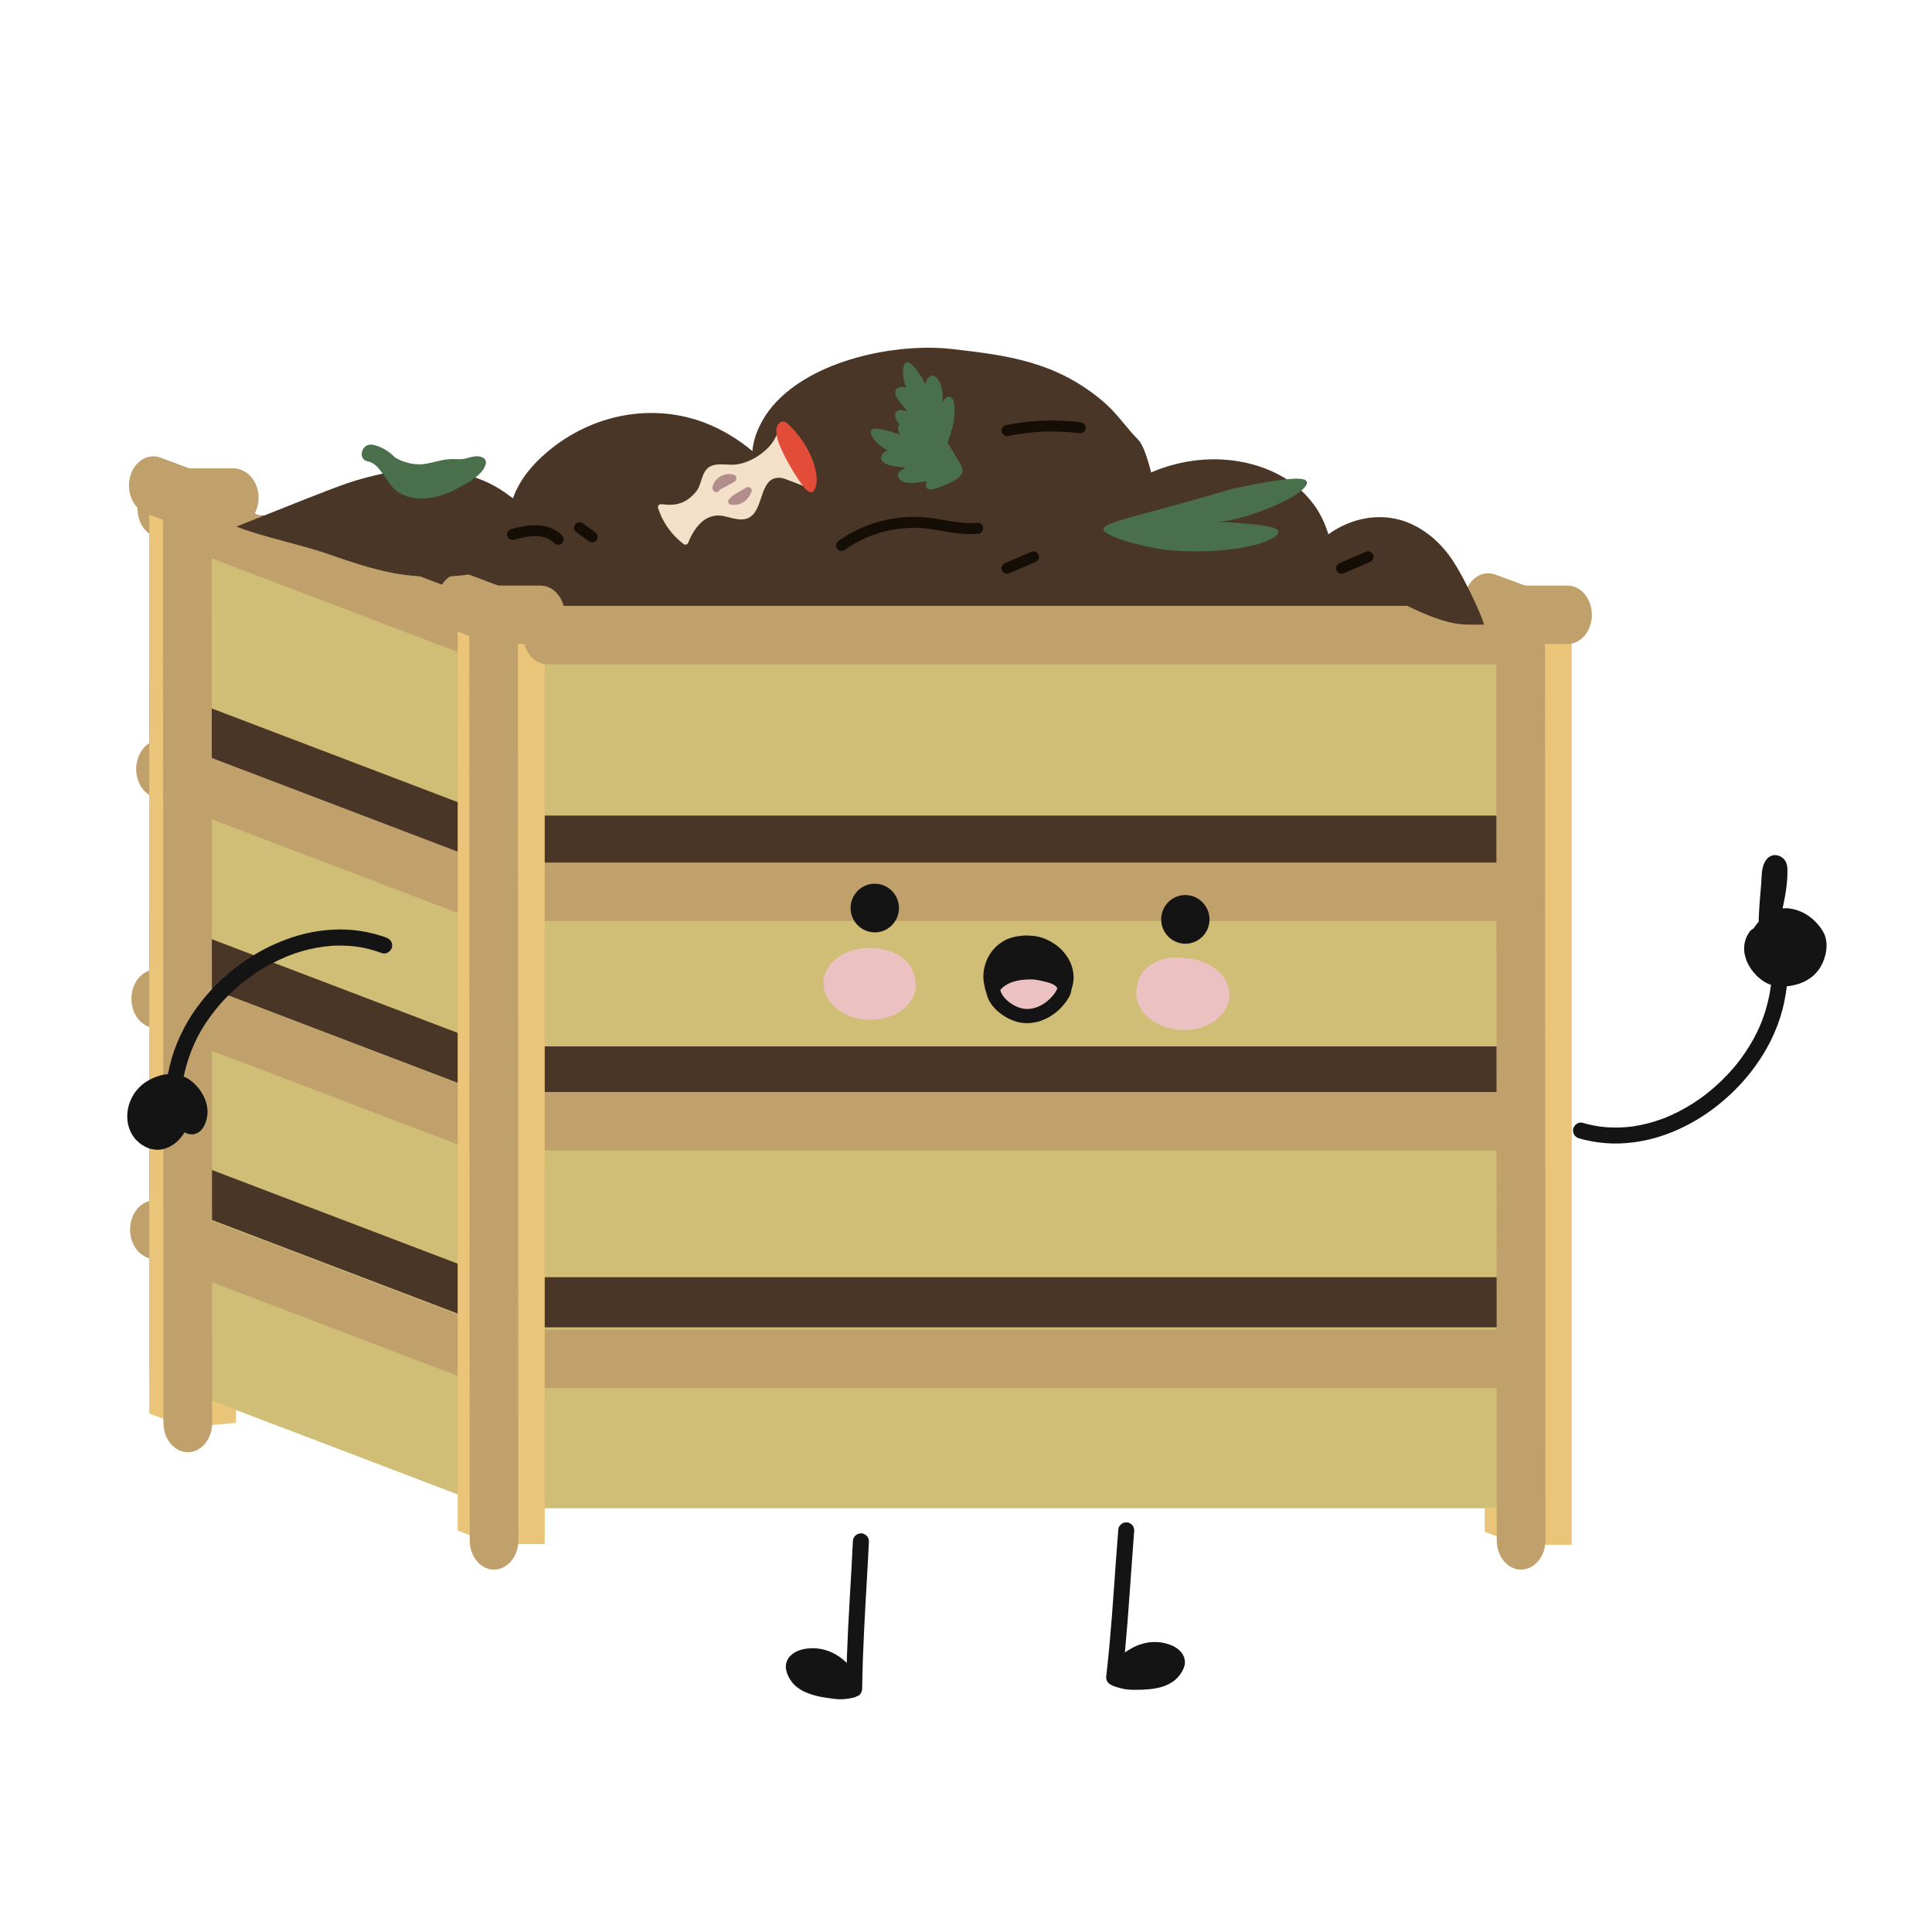 <?xml version="1.0" encoding="UTF-8"?>
<svg xmlns="http://www.w3.org/2000/svg" width="165" height="165" viewBox="0 0 165 165" fill="none">
  <path d="M20.157 43.949L30.314 44.253V54.766L19.146 53.195L20.157 43.949Z" fill="#B27B46"></path>
  <path d="M104.845 117.365L134.024 128.562V54.223L104.845 43.026V117.365Z" fill="#B27B46"></path>
  <path d="M12.71 45.351H104.757L134.24 56.553H42.193L12.71 45.351Z" fill="#4A3627"></path>
  <path d="M42.141 128.778H133.878V54.223L42.141 54.223L42.141 128.778Z" fill="#4A3627"></path>
  <path d="M132.716 113.359H42.134V128.789H132.716V113.359Z" fill="#D0BD76"></path>
  <path d="M133.218 93.647H42.134V109.078H133.218V93.647Z" fill="#D0BD76"></path>
  <path d="M133.218 73.935H42.134V89.366H133.218V73.935Z" fill="#D0BD76"></path>
  <path d="M133.878 54.223H42.158V69.653H133.878V54.223Z" fill="#D0BD76"></path>
  <path d="M132.068 118.551H45.166C44.021 118.551 43.087 117.435 43.087 116.057C43.087 114.678 44.016 113.563 45.166 113.563H132.068C133.213 113.563 134.147 114.678 134.147 116.057C134.147 117.435 133.219 118.551 132.068 118.551Z" fill="#C0A16B"></path>
  <path d="M132.068 98.249H45.166C44.021 98.249 43.087 97.134 43.087 95.755C43.087 94.377 44.016 93.261 45.166 93.261H132.068C133.213 93.261 134.147 94.377 134.147 95.755C134.147 97.134 133.219 98.249 132.068 98.249Z" fill="#C0A16B"></path>
  <path d="M132.068 78.654H45.166C44.021 78.654 43.087 77.538 43.087 76.16C43.087 74.781 44.016 73.666 45.166 73.666H132.068C133.213 73.666 134.147 74.781 134.147 76.16C134.147 77.538 133.219 78.654 132.068 78.654Z" fill="#C0A16B"></path>
  <path d="M12.745 116.635L42.134 127.837V54.223L12.745 43.026V116.635Z" fill="#4A3627"></path>
  <path d="M12.745 102.151V117.593L42.134 128.789V113.347L12.745 102.151Z" fill="#D0BD76"></path>
  <path d="M42.14 118.539C41.93 118.539 41.719 118.498 41.509 118.422L12.557 107.39C11.465 106.975 10.858 105.567 11.208 104.259C11.553 102.945 12.721 102.215 13.819 102.635L42.771 113.668C43.863 114.083 44.47 115.491 44.12 116.799C43.839 117.862 43.022 118.539 42.14 118.539Z" fill="#C0A16B"></path>
  <path d="M12.745 82.439V97.881L42.134 109.083V93.641L12.745 82.439Z" fill="#D0BD76"></path>
  <path d="M42.14 98.775C41.93 98.775 41.72 98.74 41.51 98.658L12.675 87.677C11.582 87.263 10.975 85.861 11.32 84.547C11.664 83.233 12.832 82.503 13.93 82.923L42.765 93.904C43.858 94.318 44.465 95.72 44.12 97.034C43.84 98.097 43.022 98.775 42.14 98.775Z" fill="#C0A16B"></path>
  <path d="M12.745 62.733V78.175L42.134 89.371V73.929L12.745 62.733Z" fill="#D0BD76"></path>
  <path d="M42.141 79.01C41.93 79.01 41.72 78.975 41.51 78.893L13.078 68.059C11.986 67.644 11.378 66.237 11.729 64.929C12.073 63.614 13.241 62.884 14.339 63.305L42.771 74.139C43.864 74.554 44.471 75.962 44.12 77.27C43.84 78.333 43.023 79.01 42.141 79.01Z" fill="#C0A16B"></path>
  <path d="M12.745 43.026V58.469L42.134 69.665V54.223L12.745 43.026Z" fill="#D0BD76"></path>
  <path d="M42.141 56.717C41.93 56.717 41.72 56.682 41.51 56.6L13.195 45.824C12.102 45.41 11.495 44.008 11.84 42.694C12.184 41.38 13.352 40.65 14.45 41.07L42.766 51.846C43.858 52.261 44.465 53.662 44.12 54.976C43.84 56.039 43.023 56.717 42.141 56.717Z" fill="#C0A16B"></path>
  <path d="M20.174 44.971L15.846 44.16V42.495H20.174V44.971Z" fill="#EAC479"></path>
  <path d="M15.852 121.915L12.745 120.712V41.327L15.852 42.495V121.915Z" fill="#EAC479"></path>
  <path d="M12.756 41.333H17.143L20.174 42.495H15.793L12.756 41.333Z" fill="#EAC479"></path>
  <path d="M15.998 121.886L16.038 118.802L20.156 120.385V121.518L15.998 121.886Z" fill="#EAC479"></path>
  <path d="M15.869 45.001C15.659 45.001 15.449 44.96 15.25 44.89L12.476 43.85C11.378 43.441 10.771 42.039 11.109 40.725C11.448 39.411 12.616 38.675 13.708 39.084L16.179 40.007L19.864 39.995C21.009 39.995 21.938 41.111 21.944 42.483C21.944 43.862 21.021 44.983 19.87 44.983L15.864 44.995L15.869 45.001Z" fill="#C0A16B"></path>
  <path d="M16.039 124.024C14.894 124.024 13.959 122.908 13.959 121.53L13.918 42.518C13.918 41.858 14.134 41.222 14.526 40.755C14.917 40.287 15.443 40.025 15.998 40.025H20.004C21.149 40.025 22.084 41.14 22.084 42.518C22.084 43.897 21.155 45.012 20.004 45.012H18.077L18.118 121.53C18.118 122.908 17.189 124.024 16.044 124.024H16.039Z" fill="#C0A16B"></path>
  <path d="M42.193 131.873H46.521L46.521 52.488H42.193L42.193 131.873Z" fill="#EAC479"></path>
  <path d="M42.199 131.908L39.086 130.705V51.32L42.199 52.488V131.908Z" fill="#EAC479"></path>
  <path d="M39.255 51.051L43.466 51.045L46.433 52.208H42.152L39.255 51.051Z" fill="#EAC479"></path>
  <path d="M42.193 134.052C41.048 134.052 40.114 132.936 40.114 131.558L40.073 52.506C40.073 51.846 40.289 51.209 40.68 50.742C41.072 50.275 41.597 50.012 42.152 50.012H46.159C47.303 50.012 48.238 51.127 48.238 52.506C48.238 53.884 47.309 55 46.159 55H44.231L44.272 131.552C44.272 132.93 43.343 134.046 42.199 134.046L42.193 134.052Z" fill="#C0A16B"></path>
  <path d="M42.193 54.988C41.989 54.988 41.778 54.953 41.574 54.871L38.776 53.82C37.684 53.411 37.071 52.009 37.415 50.695C37.76 49.381 38.922 48.645 40.02 49.06L42.818 50.111C43.91 50.52 44.523 51.922 44.179 53.236C43.898 54.305 43.081 54.988 42.199 54.988H42.193Z" fill="#C0A16B"></path>
  <path d="M129.871 128.79H126.799V130.816L129.848 131.978L129.871 128.79Z" fill="#EAC479"></path>
  <path d="M129.901 131.932H134.229V52.488H129.901V131.932Z" fill="#EAC479"></path>
  <path d="M126.776 54.211H129.848V52.5L126.799 51.337L126.776 54.211Z" fill="#EAC479"></path>
  <path d="M126.817 51.326H131.197L134.229 52.488H129.848L126.817 51.326Z" fill="#EAC479"></path>
  <path d="M129.907 134.052C128.762 134.052 127.828 132.936 127.828 131.558L127.787 52.506C127.787 51.846 128.003 51.209 128.394 50.742C128.785 50.275 129.311 50.012 129.866 50.012H133.873C135.017 50.012 135.952 51.127 135.952 52.506C135.952 53.884 135.023 55 133.873 55H131.945L131.986 131.552C131.986 132.93 131.057 134.046 129.913 134.046L129.907 134.052Z" fill="#C0A16B"></path>
  <path d="M129.907 54.988C129.702 54.988 129.498 54.953 129.299 54.877L126.496 53.843C125.398 53.44 124.784 52.044 125.117 50.724C125.45 49.404 126.613 48.663 127.711 49.071L130.514 50.105C131.612 50.508 132.225 51.904 131.892 53.224C131.618 54.299 130.794 54.988 129.907 54.988Z" fill="#C0A16B"></path>
  <path d="M46.521 53.183V54.229L129.516 53.826L128.307 53.341L46.521 53.183Z" fill="#B27B46"></path>
  <path d="M129.848 56.728H46.755C45.61 56.728 44.675 55.613 44.675 54.234C44.675 52.856 45.604 51.74 46.755 51.74H129.848C130.993 51.74 131.928 52.856 131.928 54.234C131.928 55.613 130.999 56.728 129.848 56.728Z" fill="#C0A16B"></path>
  <path fill-rule="evenodd" clip-rule="evenodd" d="M95.979 36.163C96.35 36.611 96.733 37.075 97.24 37.589V37.595C97.594 37.953 97.97 39.006 98.31 40.345C100.929 39.231 103.785 38.916 106.515 39.546C108.623 40.036 110.708 41.099 112.145 43.015V43.009C112.713 43.765 113.162 44.666 113.447 45.633C115.366 44.25 117.752 43.779 119.913 44.504L119.919 44.51C121.595 45.083 123.073 46.327 124.142 47.979C124.965 49.247 126.349 52.074 126.752 53.341C126.514 53.349 126.181 53.346 125.839 53.344H125.837H125.836H125.834H125.83H125.825H125.82C125.648 53.342 125.475 53.341 125.31 53.341C123.385 53.341 121.027 52.165 119.376 51.342C118.798 51.053 118.307 50.808 117.951 50.672C116.558 50.136 115.168 49.602 113.778 49.069C113.745 49.369 113.68 49.623 113.564 49.743C113.274 50.042 112.73 49.817 112.268 49.626L112.267 49.626C112.107 49.56 111.956 49.498 111.83 49.463C109.395 48.802 106.89 48.783 104.4 48.764C103.766 48.759 103.133 48.754 102.502 48.739C101.48 48.715 100.441 48.656 99.412 48.528C99.399 48.747 99.376 48.932 99.343 49.077C96.058 49.48 93.159 49.285 90.125 49.08C88.585 48.976 87.009 48.869 85.331 48.838C83.448 48.801 81.405 48.778 79.319 48.755C75.718 48.714 71.991 48.672 68.744 48.557C68.627 48.553 68.507 48.508 68.386 48.426C66.593 48.742 64.689 48.829 62.864 48.912L62.862 48.913C62.02 48.951 61.194 48.989 60.404 49.048C56.625 49.328 52.84 49.451 49.056 49.41C47.385 49.393 45.522 49.247 44.371 47.792C44.281 47.678 44.197 47.559 44.12 47.434C43.873 47.511 43.633 47.6 43.425 47.775C43.31 47.872 43.209 47.966 43.114 48.055C42.805 48.343 42.55 48.581 42.064 48.692C39.308 49.329 36.457 49.457 33.677 48.955C31.727 48.599 29.828 47.944 27.936 47.284C27.004 46.961 25.814 46.641 24.594 46.312C23.018 45.887 21.389 45.449 20.197 44.971C20.52 44.846 21.13 44.601 21.898 44.293C24.194 43.373 27.906 41.886 29.612 41.286C31.546 40.609 35.47 39.703 37.462 40.036C40.861 40.606 42.238 41.358 43.807 42.561C44.378 40.947 45.481 39.673 46.673 38.652C50.551 35.334 55.755 34.377 60.287 36.14V36.146C61.701 36.696 63.04 37.507 64.258 38.526C64.366 37.145 65.107 35.709 65.97 34.692C69.363 30.691 76.576 29.272 81.313 29.809C86.044 30.347 90.051 30.878 93.981 34.096C94.88 34.833 95.415 35.48 95.979 36.163Z" fill="#4A3627"></path>
  <path d="M86.01 37.244C85.792 37.244 85.598 37.092 85.549 36.867C85.495 36.613 85.658 36.364 85.913 36.315C88.024 35.879 90.178 35.794 92.313 36.067C92.568 36.097 92.75 36.334 92.72 36.588C92.689 36.843 92.453 37.025 92.198 36.995C90.16 36.74 88.109 36.819 86.101 37.237C86.071 37.244 86.034 37.25 86.004 37.25L86.01 37.244Z" fill="#140E07"></path>
  <path d="M65.605 38.23C64.804 39.061 63.657 39.631 62.681 39.685C62.032 39.722 61.109 39.504 60.533 39.91C59.878 40.371 59.939 41.427 59.423 42.021C58.537 43.046 57.67 43.216 56.487 43.059C56.299 43.034 56.147 43.21 56.202 43.392C56.487 44.278 56.972 45.115 57.67 45.831C57.888 46.055 58.125 46.268 58.38 46.462C58.513 46.565 58.713 46.516 58.774 46.353C59.289 45.06 60.248 43.762 61.789 44.072C62.292 44.175 62.778 44.357 63.287 44.363C65.514 44.387 64.507 40.468 66.8 40.826C66.951 40.85 68.413 41.42 69.105 41.706C69.281 41.778 69.469 41.645 69.463 41.457C69.427 40.505 69.178 39.564 68.717 38.703C68.238 37.817 67.807 36.774 66.988 36.088C66.83 35.955 66.6 36.046 66.563 36.246C66.448 36.998 66.181 37.635 65.611 38.224L65.605 38.23Z" fill="#F4DFC8"></path>
  <path d="M67.117 36.088C67.05 36.015 66.941 35.985 66.85 36.009C65.533 36.361 66.947 38.842 67.28 39.449C67.662 40.159 68.093 40.85 68.573 41.499C69.531 42.81 69.865 41.421 69.713 40.48C69.452 38.861 68.494 37.368 67.323 36.228C67.262 36.167 67.195 36.118 67.123 36.082L67.117 36.088Z" fill="#E44C3A"></path>
  <path d="M62.663 40.553C62.281 40.414 61.838 40.499 61.498 40.705C61.316 40.814 61.164 40.966 61.043 41.136C60.982 41.221 60.94 41.318 60.904 41.415C60.855 41.536 60.819 41.681 60.867 41.803C60.916 41.924 60.989 42.009 61.128 42.027C61.243 42.045 61.389 41.991 61.437 41.876C61.437 41.87 61.444 41.864 61.45 41.851C61.45 41.845 61.456 41.833 61.462 41.827C61.462 41.827 61.462 41.821 61.462 41.815C61.522 41.791 61.577 41.767 61.638 41.736C61.765 41.675 61.886 41.609 62.008 41.542C62.25 41.409 62.499 41.269 62.736 41.13C62.851 41.063 62.906 40.935 62.893 40.808C62.875 40.675 62.784 40.584 62.663 40.541V40.553Z" fill="#B18D8B"></path>
  <path d="M64.089 41.657C63.992 41.584 63.865 41.578 63.762 41.633C63.531 41.754 63.313 41.888 63.088 42.021C62.979 42.088 62.876 42.149 62.767 42.215C62.712 42.252 62.652 42.282 62.597 42.319C62.524 42.361 62.476 42.416 62.433 42.476C62.433 42.476 62.421 42.488 62.415 42.494C62.391 42.519 62.373 42.543 62.36 42.573C62.269 42.61 62.203 42.695 62.191 42.792C62.172 42.913 62.251 43.065 62.385 43.089C62.445 43.101 62.5 43.107 62.561 43.113C62.579 43.113 62.603 43.113 62.621 43.113C62.646 43.113 62.646 43.113 62.633 43.113C62.652 43.113 62.67 43.113 62.682 43.119C62.779 43.125 62.894 43.107 62.985 43.089C63.167 43.053 63.343 42.98 63.501 42.877C63.841 42.658 64.053 42.337 64.192 41.967C64.235 41.857 64.168 41.724 64.089 41.657Z" fill="#B18D8B"></path>
  <path d="M40.575 38.982C40.381 38.994 40.175 39.036 39.993 39.097C39.416 39.297 38.913 39.176 38.331 39.218C37.578 39.273 36.856 39.57 36.098 39.643C35.322 39.716 34.442 39.491 33.756 39.079C33.222 38.545 32.58 38.127 31.815 37.981C30.887 37.811 30.487 39.237 31.421 39.407C32.525 39.607 33.016 41.366 33.944 41.985C35.51 43.034 37.493 42.549 39.04 41.73C39.738 41.36 40.757 40.82 41.224 40.159C41.873 39.243 41.267 38.933 40.575 38.97V38.982Z" fill="#4A6F4B"></path>
  <path d="M76.585 35.944C76.846 36.344 77.38 36.709 77.665 36.951C77.726 37.006 77.793 37.054 77.853 37.109C77.696 37.145 77.538 37.224 77.459 37.358C77.216 37.77 78.181 38.183 78.466 38.334C78.909 38.565 80.031 39.184 80.462 38.741C80.808 38.389 80.929 37.752 81.093 37.315C81.396 36.49 81.572 35.598 81.511 34.737C81.493 34.5 81.493 34.215 81.323 34.033C81.147 33.839 80.844 33.857 80.674 34.076C80.589 34.179 80.547 34.312 80.498 34.434C80.522 33.9 80.516 33.342 80.335 32.838C80.207 32.492 79.819 31.776 79.321 32.225C79.139 32.389 79.085 32.608 79.048 32.826C78.897 32.511 77.811 30.551 77.313 31.012C77.241 31.079 77.21 31.17 77.186 31.255C77.016 31.892 77.186 32.474 77.362 33.069L77.374 33.105C77.204 33.032 77.016 33.002 76.822 33.069C75.9 33.39 76.956 34.458 77.228 34.81C77.313 34.913 77.398 35.016 77.483 35.119C77.338 35.077 77.186 35.04 77.034 35.01C76.786 34.961 76.555 35.077 76.476 35.301C76.397 35.519 76.458 35.738 76.585 35.938V35.944Z" fill="#4A6F4B"></path>
  <path d="M77.325 41.204C77.841 41.319 78.514 41.186 78.909 41.143C78.993 41.131 79.084 41.119 79.169 41.113C79.091 41.258 79.042 41.428 79.103 41.586C79.285 42.065 80.286 41.598 80.595 41.471C81.086 41.283 82.294 40.755 82.197 40.13C82.124 39.633 81.705 39.141 81.487 38.735C81.062 37.971 80.552 37.267 79.934 36.733C79.764 36.587 79.576 36.399 79.339 36.393C79.091 36.393 78.89 36.618 78.909 36.897C78.921 37.03 78.975 37.151 79.024 37.273C78.678 36.879 78.308 36.496 77.853 36.26C77.543 36.102 76.803 35.829 76.706 36.502C76.67 36.745 76.773 36.951 76.888 37.139C76.731 37.079 76.124 36.854 75.548 36.715C74.971 36.575 74.419 36.521 74.365 36.86C74.347 36.957 74.383 37.048 74.419 37.133C74.686 37.758 75.22 38.122 75.766 38.468L75.796 38.486C75.614 38.541 75.445 38.638 75.341 38.82C74.838 39.687 76.458 39.833 76.925 39.894C77.064 39.918 77.21 39.93 77.349 39.948C77.21 40.021 77.07 40.1 76.931 40.185C76.712 40.324 76.621 40.567 76.743 40.804C76.858 41.028 77.07 41.149 77.331 41.204H77.325Z" fill="#4A6F4B"></path>
  <path d="M108.006 46.281C108.94 45.906 109.259 45.6 109.184 45.378C109.114 45.156 108.654 45.017 108.029 44.906C106.781 44.705 104.879 44.6 104.062 44.566C105.189 44.475 107.119 43.962 108.734 43.246C110.353 42.552 111.658 41.691 111.621 41.205C111.593 40.768 110.466 40.837 109.123 41.025C107.776 41.219 106.203 41.525 105.269 41.754C104.114 42.052 101.565 42.837 99.185 43.462C96.809 44.114 94.608 44.628 94.269 45.08C94.039 45.378 94.927 45.822 96.039 46.177C97.152 46.538 98.495 46.809 99.133 46.899C99.814 47.017 101.48 47.142 103.26 47.065C105.039 46.996 106.921 46.711 108.006 46.274V46.281Z" fill="#4A6F4B"></path>
  <path d="M71.872 47.056C71.726 47.056 71.581 46.989 71.49 46.862C71.338 46.65 71.386 46.359 71.599 46.207C73.722 44.678 76.44 43.944 79.042 44.187C79.588 44.235 80.128 44.332 80.65 44.417C81.621 44.581 82.537 44.739 83.453 44.654C83.713 44.63 83.938 44.818 83.962 45.078C83.987 45.333 83.799 45.564 83.538 45.588C82.494 45.685 81.475 45.515 80.486 45.346C79.983 45.261 79.455 45.169 78.945 45.121C76.561 44.897 74.08 45.57 72.139 46.965C72.054 47.026 71.963 47.056 71.866 47.056H71.872Z" fill="#140E07"></path>
  <path d="M86.008 49.002C85.826 49.002 85.656 48.899 85.577 48.717C85.474 48.481 85.583 48.202 85.826 48.098L88.083 47.128C88.319 47.025 88.599 47.134 88.702 47.37C88.805 47.607 88.695 47.886 88.459 47.989L86.196 48.96C86.135 48.984 86.075 48.996 86.014 48.996L86.008 49.002Z" fill="#140E07"></path>
  <path d="M114.574 49.002C114.392 49.002 114.223 48.899 114.144 48.717C114.041 48.481 114.15 48.202 114.392 48.098L116.649 47.128C116.886 47.025 117.165 47.134 117.268 47.37C117.371 47.607 117.262 47.886 117.025 47.989L114.763 48.96C114.702 48.984 114.641 48.996 114.581 48.996L114.574 49.002Z" fill="#140E07"></path>
  <path d="M47.672 46.527C47.544 46.527 47.423 46.479 47.326 46.376C46.992 46.018 46.434 45.799 45.797 45.787C45.166 45.769 44.517 45.933 43.892 46.09C43.644 46.151 43.389 45.999 43.322 45.751C43.261 45.502 43.413 45.247 43.662 45.181C44.317 45.017 45.057 44.835 45.815 44.853C46.719 44.877 47.496 45.193 48.011 45.745C48.187 45.933 48.175 46.23 47.987 46.406C47.896 46.491 47.781 46.533 47.666 46.533L47.672 46.527Z" fill="#140E07"></path>
  <path d="M50.565 46.315C50.468 46.315 50.371 46.285 50.292 46.224L49.225 45.453C49.012 45.302 48.97 45.011 49.122 44.798C49.273 44.586 49.565 44.543 49.777 44.695L50.844 45.465C51.057 45.617 51.099 45.908 50.948 46.121C50.857 46.248 50.711 46.315 50.565 46.315Z" fill="#140E07"></path>
  <path d="M75.893 75.389L75.601 79.156L75.613 78.993L75.881 75.552" fill="#141414"></path>
  <path d="M91.236 82.1C91.236 82.1 91.236 82.059 91.219 82.042C91.219 82.042 91.219 82.041 91.219 82.036C91.219 82.036 91.213 82.024 91.207 82.024C90.973 81.685 90.512 81.598 90.179 81.872C89.963 82.047 89.922 82.304 89.869 82.561C89.747 83.128 89.431 83.689 88.982 84.068C87.86 85.003 86.651 83.992 86.243 82.877C86.073 82.421 86.161 81.481 85.495 81.417C85.051 81.37 84.712 81.796 84.706 82.211C84.695 82.754 84.998 83.478 85.267 83.975C85.915 85.172 87.23 86.118 88.643 85.75C89.367 85.563 89.975 85.061 90.418 84.471C90.856 83.881 91.423 82.871 91.248 82.106L91.236 82.1Z" fill="#141414"></path>
  <path d="M87.79 85.826C87.405 85.791 87.02 85.668 86.652 85.452C86.085 85.125 85.583 84.6 85.244 83.975C85.11 83.729 84.672 82.865 84.683 82.205C84.683 81.966 84.794 81.732 84.975 81.574C85.121 81.44 85.302 81.382 85.489 81.399C85.986 81.446 86.073 81.966 86.149 82.421C86.178 82.591 86.202 82.748 86.249 82.871C86.517 83.607 87.107 84.214 87.703 84.372C88.141 84.489 88.573 84.378 88.965 84.056C89.397 83.694 89.718 83.151 89.852 82.561C89.852 82.538 89.864 82.52 89.864 82.497C89.916 82.258 89.963 82.03 90.168 81.866C90.325 81.738 90.524 81.679 90.722 81.709C90.921 81.738 91.102 81.855 91.219 82.024C91.219 82.024 91.225 82.03 91.231 82.036C91.231 82.036 91.231 82.036 91.231 82.041C91.242 82.065 91.248 82.082 91.248 82.106C91.453 82.999 90.664 84.15 90.413 84.483C89.922 85.143 89.286 85.598 88.632 85.768C88.351 85.838 88.071 85.861 87.79 85.838V85.826ZM85.478 81.422C85.256 81.405 85.086 81.504 84.993 81.592C84.823 81.744 84.718 81.977 84.713 82.205C84.701 82.859 85.139 83.718 85.273 83.963C85.898 85.114 87.183 86.106 88.632 85.733C89.28 85.563 89.911 85.114 90.401 84.46C90.909 83.782 91.394 82.807 91.231 82.106C91.231 82.106 91.231 82.065 91.213 82.047C91.213 82.047 91.213 82.047 91.213 82.041C91.213 82.041 91.213 82.036 91.207 82.03C91.096 81.86 90.921 81.749 90.728 81.726C90.541 81.697 90.349 81.755 90.197 81.878C90.004 82.036 89.957 82.258 89.905 82.497C89.905 82.52 89.893 82.538 89.893 82.561C89.765 83.157 89.438 83.706 88.999 84.074C88.602 84.407 88.159 84.518 87.715 84.395C87.107 84.232 86.517 83.624 86.243 82.877C86.196 82.754 86.173 82.591 86.144 82.421C86.068 81.977 85.98 81.469 85.507 81.422C85.507 81.422 85.507 81.422 85.501 81.422H85.478Z" fill="#141414"></path>
  <path d="M78.2 84.15C78.235 85.844 76.337 87.164 74.164 87.094C71.991 87.023 70.274 85.593 70.332 83.893C70.391 82.199 72.196 80.879 74.368 80.955C74.532 80.955 78.135 80.967 78.2 84.156V84.15Z" fill="#EBC2C1"></path>
  <path d="M97.03 84.798C97.03 85.996 97.918 86.942 98.899 87.444C99.045 87.52 99.203 87.59 99.366 87.654C99.851 87.841 100.388 87.952 100.96 87.97C103.133 88.04 104.938 86.726 104.996 85.032C105.049 83.507 103.659 82.193 101.802 81.895C101.597 81.86 101.381 81.843 101.165 81.837C100.534 81.72 99.839 81.761 99.214 81.954C99.004 82.018 98.805 82.1 98.613 82.205C97.807 82.602 97.176 83.361 97.1 84.267C97.076 84.419 97.053 84.6 97.036 84.81L97.03 84.798Z" fill="#EBC2C1"></path>
  <path d="M74.742 75.471C73.603 75.454 72.663 76.371 72.645 77.515C72.628 78.66 73.539 79.606 74.678 79.629C75.817 79.647 76.757 78.73 76.775 77.585C76.792 76.441 75.881 75.494 74.742 75.471Z" fill="#141414"></path>
  <path d="M101.265 76.44C100.126 76.423 99.185 77.34 99.168 78.484C99.15 79.629 100.061 80.576 101.2 80.599C102.339 80.616 103.279 79.699 103.297 78.555C103.315 77.41 102.403 76.464 101.265 76.44Z" fill="#141414"></path>
  <path d="M89.215 83.093C89.945 83.192 90.529 83.624 90.967 84.208C91.598 82.316 89.706 80.523 87.901 80.511C87.685 80.494 87.463 80.499 87.247 80.523C87.025 80.546 86.809 80.587 86.593 80.651C86.435 80.698 86.289 80.757 86.149 80.827C85.36 81.218 84.858 81.942 84.671 82.754C84.636 82.918 84.607 83.087 84.601 83.256C84.572 83.677 84.671 84.062 84.764 84.454C84.957 84.016 85.395 83.724 85.798 83.496C85.968 83.408 86.143 83.338 86.324 83.274C86.47 83.221 86.622 83.174 86.779 83.134C86.931 83.093 87.089 83.064 87.247 83.04C87.726 82.947 88.257 83.04 88.719 83.017C88.888 83.034 89.051 83.058 89.221 83.087L89.215 83.093Z" fill="#141414"></path>
  <path d="M89.052 83.677C89.256 83.706 89.455 83.758 89.641 83.834C89.595 83.817 89.542 83.793 89.496 83.776C89.688 83.858 89.875 83.969 90.039 84.097C89.998 84.068 89.957 84.033 89.916 84.004C90.138 84.173 90.331 84.372 90.5 84.594C90.471 84.553 90.436 84.512 90.407 84.471C90.418 84.489 90.43 84.5 90.442 84.518C90.506 84.6 90.564 84.681 90.658 84.734C90.775 84.804 90.909 84.821 91.043 84.804C91.289 84.769 91.47 84.6 91.546 84.372C91.814 83.56 91.692 82.678 91.283 81.936C91.178 81.743 91.043 81.568 90.909 81.393C90.798 81.253 90.681 81.124 90.553 81.008C90.261 80.739 89.934 80.505 89.583 80.33C89.227 80.155 88.847 80.015 88.456 79.956C88.222 79.921 87.995 79.904 87.761 79.898C87.469 79.886 87.177 79.921 86.891 79.962C86.412 80.038 85.939 80.207 85.536 80.476C85.144 80.733 84.823 81.06 84.566 81.451C84.338 81.796 84.175 82.193 84.081 82.59C84.017 82.865 83.976 83.151 83.982 83.437C83.982 83.718 84.035 84.004 84.093 84.272C84.116 84.383 84.145 84.494 84.175 84.605C84.198 84.699 84.262 84.804 84.332 84.874C84.426 84.968 84.549 85.02 84.683 85.037C84.794 85.055 84.893 85.037 84.998 84.997C85.109 84.95 85.238 84.862 85.29 84.751C85.331 84.658 85.39 84.564 85.454 84.483C85.425 84.524 85.39 84.564 85.36 84.605C85.466 84.471 85.588 84.354 85.717 84.255C85.676 84.284 85.635 84.319 85.594 84.348C85.834 84.162 86.102 84.01 86.382 83.893C86.336 83.91 86.283 83.934 86.237 83.951C86.645 83.776 87.078 83.665 87.516 83.601C87.463 83.607 87.41 83.612 87.352 83.624C87.609 83.589 87.872 83.601 88.135 83.612C88.263 83.612 88.386 83.624 88.514 83.624C88.573 83.624 88.631 83.624 88.689 83.624C88.76 83.624 88.835 83.636 88.906 83.647C88.853 83.642 88.8 83.636 88.742 83.624C88.847 83.636 88.958 83.653 89.063 83.677C89.227 83.706 89.385 83.7 89.531 83.612C89.659 83.537 89.776 83.396 89.811 83.25C89.846 83.093 89.84 82.923 89.747 82.783C89.665 82.655 89.536 82.532 89.385 82.503C89.291 82.485 89.204 82.474 89.11 82.456C88.976 82.439 88.835 82.409 88.701 82.409C88.538 82.409 88.374 82.409 88.211 82.403C88.041 82.398 87.872 82.386 87.703 82.392C87.486 82.392 87.276 82.421 87.066 82.456C86.715 82.514 86.371 82.602 86.044 82.731C85.705 82.859 85.39 83.017 85.092 83.221C84.753 83.461 84.426 83.753 84.251 84.138C84.619 84.185 84.987 84.231 85.36 84.284C85.302 84.056 85.244 83.823 85.214 83.589L85.238 83.753C85.209 83.519 85.209 83.279 85.238 83.046C85.232 83.099 85.226 83.151 85.214 83.21C85.249 82.935 85.32 82.666 85.43 82.409C85.413 82.456 85.39 82.509 85.372 82.555C85.471 82.322 85.594 82.1 85.752 81.901C85.722 81.942 85.688 81.983 85.658 82.024C85.798 81.843 85.962 81.679 86.149 81.533C86.108 81.562 86.067 81.597 86.026 81.627C86.213 81.487 86.418 81.364 86.634 81.276C86.587 81.294 86.534 81.317 86.488 81.335C86.762 81.224 87.048 81.154 87.34 81.113L87.177 81.136C87.387 81.107 87.597 81.101 87.808 81.107C87.965 81.113 88.123 81.118 88.281 81.136C88.228 81.13 88.175 81.124 88.117 81.113C88.403 81.154 88.684 81.23 88.952 81.341C88.906 81.323 88.853 81.3 88.806 81.282C89.087 81.399 89.35 81.557 89.595 81.743C89.554 81.714 89.513 81.679 89.472 81.65C89.706 81.831 89.91 82.035 90.091 82.263C90.062 82.222 90.027 82.181 89.998 82.141C90.156 82.345 90.29 82.567 90.389 82.806C90.372 82.76 90.348 82.707 90.331 82.66C90.418 82.865 90.477 83.081 90.506 83.303C90.5 83.25 90.494 83.198 90.483 83.139C90.506 83.344 90.506 83.548 90.483 83.753C90.488 83.7 90.494 83.647 90.506 83.589C90.483 83.741 90.453 83.887 90.401 84.033C90.769 83.986 91.137 83.934 91.51 83.887C91.37 83.7 91.224 83.519 91.061 83.361C90.903 83.204 90.722 83.063 90.535 82.941C90.196 82.713 89.799 82.555 89.396 82.497C89.314 82.474 89.233 82.468 89.157 82.485C89.075 82.485 88.999 82.514 88.929 82.555C88.8 82.631 88.684 82.771 88.649 82.917C88.614 83.075 88.619 83.245 88.713 83.385C88.795 83.507 88.923 83.642 89.075 83.665L89.052 83.677Z" fill="#141414"></path>
  <path d="M88.368 83.058C87.089 82.999 85.588 83.239 84.811 84.354C84.805 84.524 84.829 84.687 84.875 84.851C85.115 85.651 85.979 86.305 86.703 86.585C88.257 87.216 89.997 86.241 90.768 84.839C90.885 84.617 90.944 84.401 90.868 84.202C90.576 83.431 89.513 83.285 88.782 83.116C88.631 83.087 88.496 83.069 88.368 83.052V83.058Z" fill="#EBC2C1"></path>
  <path d="M88.368 82.45C87.808 82.427 87.241 82.462 86.692 82.567C86.447 82.614 86.201 82.684 85.968 82.772C85.687 82.882 85.413 83.005 85.168 83.174C84.922 83.344 84.689 83.537 84.496 83.77C84.426 83.852 84.362 83.94 84.303 84.027C84.198 84.173 84.192 84.366 84.21 84.535C84.227 84.74 84.262 84.938 84.332 85.131C84.397 85.295 84.467 85.458 84.56 85.61C84.654 85.762 84.765 85.902 84.881 86.036C85.092 86.282 85.343 86.486 85.606 86.673C85.816 86.825 86.049 86.953 86.289 87.058C86.569 87.181 86.85 87.286 87.159 87.333C87.463 87.38 87.761 87.397 88.07 87.362C88.374 87.321 88.672 87.269 88.958 87.158C89.531 86.942 90.05 86.615 90.494 86.188C90.716 85.972 90.915 85.733 91.09 85.482C91.16 85.376 91.23 85.271 91.294 85.16C91.417 84.933 91.493 84.699 91.516 84.442C91.551 84.062 91.329 83.677 91.078 83.414C90.897 83.221 90.664 83.069 90.418 82.964C90.161 82.853 89.904 82.76 89.636 82.696C89.42 82.643 89.198 82.596 88.976 82.55C88.777 82.503 88.573 82.48 88.374 82.462C88.228 82.445 88.047 82.538 87.948 82.637C87.843 82.742 87.761 82.918 87.772 83.064C87.778 83.221 87.831 83.385 87.948 83.49C87.989 83.519 88.029 83.554 88.07 83.583C88.164 83.636 88.269 83.665 88.374 83.665C88.415 83.665 88.456 83.677 88.497 83.677C88.444 83.671 88.392 83.665 88.333 83.653C88.608 83.689 88.882 83.753 89.157 83.817C89.408 83.875 89.665 83.945 89.904 84.045C89.858 84.027 89.805 84.004 89.758 83.986C89.91 84.051 90.056 84.126 90.185 84.226C90.144 84.197 90.103 84.162 90.062 84.132C90.144 84.197 90.22 84.273 90.284 84.354C90.255 84.313 90.22 84.273 90.191 84.232C90.249 84.308 90.296 84.383 90.331 84.471C90.313 84.424 90.29 84.372 90.272 84.325C90.296 84.378 90.307 84.43 90.319 84.483C90.313 84.43 90.307 84.378 90.296 84.319C90.296 84.372 90.296 84.424 90.296 84.483C90.301 84.43 90.307 84.378 90.319 84.319C90.307 84.401 90.284 84.477 90.255 84.547C90.272 84.5 90.296 84.448 90.313 84.401C90.22 84.623 90.079 84.833 89.928 85.02C89.957 84.979 89.992 84.938 90.021 84.897C89.817 85.16 89.583 85.4 89.314 85.604C89.355 85.575 89.396 85.54 89.437 85.511C89.18 85.709 88.9 85.879 88.602 86.001C88.649 85.984 88.701 85.96 88.748 85.943C88.491 86.048 88.216 86.13 87.942 86.165C87.994 86.159 88.047 86.153 88.105 86.141C87.854 86.177 87.603 86.177 87.358 86.141C87.41 86.147 87.463 86.153 87.521 86.165C87.264 86.13 87.025 86.054 86.785 85.955C86.832 85.972 86.885 85.996 86.931 86.013C86.639 85.89 86.359 85.727 86.108 85.528C86.149 85.558 86.19 85.593 86.231 85.622C86.02 85.458 85.822 85.271 85.658 85.055C85.687 85.096 85.722 85.137 85.752 85.178C85.641 85.032 85.547 84.874 85.471 84.711C85.489 84.757 85.512 84.81 85.53 84.857C85.471 84.722 85.43 84.582 85.413 84.436C85.419 84.489 85.425 84.541 85.436 84.6C85.425 84.518 85.425 84.43 85.425 84.349C85.395 84.448 85.372 84.553 85.343 84.652C85.366 84.617 85.389 84.588 85.413 84.553C85.384 84.594 85.349 84.635 85.32 84.676C85.454 84.5 85.612 84.343 85.787 84.208C85.746 84.237 85.705 84.273 85.664 84.302C85.874 84.144 86.102 84.01 86.347 83.91C86.301 83.928 86.248 83.951 86.201 83.969C86.564 83.817 86.943 83.729 87.329 83.677C87.276 83.683 87.224 83.689 87.165 83.7C87.568 83.648 87.971 83.636 88.374 83.653C88.526 83.659 88.695 83.583 88.8 83.478C88.906 83.373 88.987 83.198 88.976 83.052C88.97 82.894 88.917 82.731 88.8 82.626C88.678 82.515 88.538 82.456 88.374 82.45H88.368Z" fill="#141414"></path>
  <path d="M101.136 141.58C101.124 141.533 101.107 141.487 101.089 141.446C101.042 141.352 100.99 141.253 100.926 141.166C100.826 141.037 100.709 140.92 100.581 140.821C100.341 140.64 100.079 140.511 99.792 140.424C99.518 140.336 99.249 140.266 98.963 140.249C98.683 140.225 98.397 140.231 98.116 140.266C97.836 140.307 97.561 140.377 97.293 140.47C97.077 140.546 96.872 140.64 96.674 140.751C96.463 140.868 96.265 140.99 96.066 141.13C96.072 141.06 96.084 140.99 96.09 140.914C96.165 140.097 96.236 139.279 96.3 138.455C96.364 137.638 96.422 136.82 96.481 136.002C96.539 135.185 96.598 134.367 96.656 133.555C96.715 132.738 96.773 131.926 96.837 131.108C96.843 131.009 96.855 130.904 96.861 130.804C96.878 130.617 96.849 130.442 96.732 130.29C96.633 130.156 96.457 130.039 96.294 130.022C96.113 129.998 95.92 130.033 95.78 130.15C95.646 130.255 95.529 130.413 95.511 130.588C95.447 131.4 95.383 132.218 95.324 133.03C95.266 133.847 95.208 134.659 95.149 135.477C95.091 136.294 95.032 137.112 94.968 137.93C94.904 138.748 94.834 139.571 94.764 140.389C94.688 141.212 94.606 142.03 94.513 142.848C94.501 142.947 94.489 143.052 94.478 143.151C94.454 143.332 94.495 143.519 94.606 143.665C94.682 143.765 94.805 143.858 94.933 143.905C94.933 143.905 94.939 143.911 94.945 143.916C95.073 143.998 95.225 144.045 95.371 144.086C95.675 144.179 95.973 144.255 96.288 144.29C96.545 144.319 96.808 144.319 97.065 144.314C97.252 144.314 97.445 144.314 97.632 144.302C98.005 144.284 98.385 144.255 98.753 144.179C98.992 144.133 99.232 144.074 99.46 143.987C99.676 143.905 99.88 143.8 100.079 143.677C100.476 143.432 100.791 143.064 101.007 142.649C101.083 142.509 101.136 142.357 101.171 142.205C101.223 141.989 101.188 141.773 101.136 141.563V141.58Z" fill="#141414"></path>
  <path d="M73.504 130.956C73.329 130.968 73.153 131.032 73.031 131.166C72.996 131.213 72.961 131.26 72.925 131.307C72.867 131.418 72.838 131.534 72.838 131.663C72.797 132.48 72.756 133.292 72.71 134.11C72.663 134.928 72.616 135.745 72.569 136.563C72.523 137.381 72.476 138.198 72.435 139.016C72.394 139.84 72.359 140.657 72.33 141.481C72.324 141.662 72.324 141.837 72.318 142.018C72.055 141.767 71.775 141.539 71.465 141.352C70.537 140.786 69.392 140.599 68.341 140.92C68.031 141.014 67.722 141.189 67.494 141.422C67.359 141.557 67.266 141.714 67.196 141.89C67.167 141.966 67.138 142.036 67.132 142.117C67.12 142.228 67.103 142.339 67.114 142.456C67.184 142.988 67.447 143.478 67.815 143.864C67.979 144.033 68.165 144.173 68.364 144.296C68.516 144.395 68.674 144.471 68.843 144.541C69.246 144.711 69.661 144.833 70.093 144.915C70.455 144.985 70.823 145.032 71.191 145.084C71.495 145.125 71.798 145.131 72.108 145.108C72.289 145.096 72.464 145.067 72.645 145.032C72.815 145.003 73.007 144.973 73.159 144.88C73.264 144.845 73.369 144.798 73.439 144.716C73.562 144.576 73.626 144.413 73.632 144.22C73.644 143.397 73.662 142.573 73.691 141.744C73.72 140.92 73.755 140.102 73.796 139.279C73.837 138.461 73.878 137.644 73.924 136.82C73.971 136.002 74.018 135.185 74.064 134.367C74.111 133.549 74.158 132.737 74.193 131.92C74.193 131.821 74.205 131.715 74.21 131.616C74.216 131.453 74.117 131.254 74 131.143C73.878 131.026 73.679 130.939 73.504 130.95V130.956Z" fill="#141414"></path>
  <path d="M135.192 95.901C135.706 96.053 136.232 96.158 136.763 96.228C137.674 96.333 138.591 96.316 139.502 96.193C140.343 96.065 141.173 95.849 141.973 95.551C142.183 95.475 142.388 95.387 142.592 95.3C143.509 94.897 144.379 94.4 145.197 93.822C145.407 93.676 145.612 93.518 145.81 93.361C146.645 92.695 147.416 91.953 148.106 91.141C148.275 90.937 148.444 90.727 148.602 90.516C149.145 89.792 149.63 89.021 150.027 88.209C150.156 87.952 150.272 87.689 150.383 87.427C150.81 86.369 151.102 85.26 151.248 84.127C151.248 84.121 151.248 84.115 151.248 84.109C151.172 84.08 151.09 84.056 151.014 84.022C150.71 83.893 150.43 83.689 150.179 83.472C150.091 83.397 150.01 83.321 149.934 83.239H149.951C149.951 83.239 149.899 83.192 149.875 83.163C149.653 82.929 149.484 82.672 149.326 82.392C149.169 82.118 149.075 81.82 149.005 81.51C148.976 81.387 148.964 81.259 148.958 81.13C148.958 80.955 148.958 80.768 148.988 80.593C149.052 80.225 149.198 79.892 149.408 79.588C149.501 79.454 149.624 79.372 149.758 79.296C149.887 79.092 150.039 78.899 150.202 78.712C150.202 78.537 150.202 78.362 150.214 78.187C150.255 77.281 150.337 76.376 150.413 75.471C150.465 74.799 150.413 74.052 150.816 73.468C151.108 73.047 151.575 72.907 152.042 73.141C152.544 73.392 152.655 73.841 152.655 74.355C152.661 75.448 152.474 76.516 152.241 77.579C152.445 77.562 152.661 77.556 152.877 77.597C153.111 77.626 153.339 77.684 153.555 77.76C154.431 78.064 155.173 78.701 155.681 79.536C156.282 80.529 155.944 81.977 155.289 82.865C154.869 83.432 154.256 83.823 153.584 84.033C153.298 84.121 152.953 84.203 152.603 84.232C152.492 85.143 152.311 86.037 152.03 86.913C151.733 87.835 151.341 88.729 150.862 89.57C150.115 90.89 149.169 92.105 148.088 93.168C146.99 94.248 145.74 95.2 144.379 95.936C143.042 96.666 141.588 97.215 140.081 97.472C139.31 97.601 138.533 97.677 137.75 97.659C136.962 97.642 136.167 97.542 135.402 97.361C135.215 97.32 135.034 97.268 134.853 97.215C134.684 97.169 134.532 97.058 134.439 96.906C134.351 96.76 134.31 96.544 134.363 96.38C134.468 96.035 134.83 95.784 135.198 95.895L135.192 95.901Z" fill="#141414"></path>
  <path d="M11.645 93.15C11.839 92.909 12.057 92.686 12.307 92.507C12.617 92.292 12.952 92.107 13.309 91.975C13.514 91.899 13.722 91.83 13.939 91.784C14.071 91.759 14.207 91.754 14.34 91.742C14.514 90.83 14.769 89.935 15.123 89.077C15.494 88.18 15.947 87.314 16.487 86.511C17.333 85.254 18.367 84.106 19.526 83.126C20.705 82.129 22.025 81.276 23.432 80.646C24.819 80.02 26.315 79.582 27.835 79.44C28.613 79.364 29.395 79.354 30.176 79.433C30.962 79.513 31.742 79.668 32.498 79.907C32.676 79.966 32.86 80.026 33.034 80.096C33.197 80.16 33.342 80.281 33.421 80.436C33.494 80.589 33.522 80.805 33.457 80.968C33.323 81.304 32.946 81.529 32.585 81.391C32.081 81.203 31.571 81.058 31.047 80.945C30.159 80.775 29.246 80.722 28.344 80.776C27.481 80.84 26.631 80.993 25.802 81.231C25.598 81.289 25.395 81.36 25.19 81.423C24.235 81.759 23.321 82.19 22.452 82.71C22.226 82.848 21.999 82.991 21.782 83.138C20.911 83.734 20.095 84.411 19.353 85.165C19.159 85.361 18.969 85.564 18.789 85.773C18.203 86.448 17.671 87.172 17.213 87.947C17.067 88.196 16.931 88.449 16.801 88.704C16.299 89.728 15.922 90.812 15.692 91.929C15.689 91.934 15.687 91.939 15.685 91.945C15.76 91.977 15.84 92.012 15.915 92.045C16.206 92.197 16.471 92.421 16.701 92.654C16.936 92.89 17.136 93.162 17.303 93.451C17.468 93.733 17.592 94.048 17.661 94.371C17.816 95.069 17.692 95.824 17.271 96.411C17.163 96.556 17.026 96.668 16.868 96.752C16.753 96.81 16.625 96.856 16.505 96.868C16.449 96.882 16.391 96.882 16.336 96.877C16.336 96.877 16.331 96.875 16.323 96.878C16.123 96.868 15.929 96.802 15.751 96.699C15.722 96.75 15.699 96.804 15.665 96.853C15.59 96.967 15.512 97.073 15.423 97.174C15.305 97.314 15.182 97.452 15.034 97.572C14.894 97.689 14.74 97.794 14.58 97.884C14.417 97.979 14.245 98.038 14.065 98.1C13.67 98.234 13.245 98.214 12.845 98.11C12.643 98.061 12.45 97.964 12.271 97.861C12.131 97.787 12.006 97.695 11.886 97.591C11.732 97.461 11.576 97.323 11.457 97.157C11.349 97.008 11.247 96.849 11.165 96.686C11.083 96.523 11.026 96.345 10.975 96.17C10.94 96.046 10.912 95.92 10.897 95.792C10.819 95.166 10.902 94.521 11.165 93.947C11.29 93.658 11.448 93.382 11.645 93.137L11.645 93.15Z" fill="#141414"></path>
</svg>
